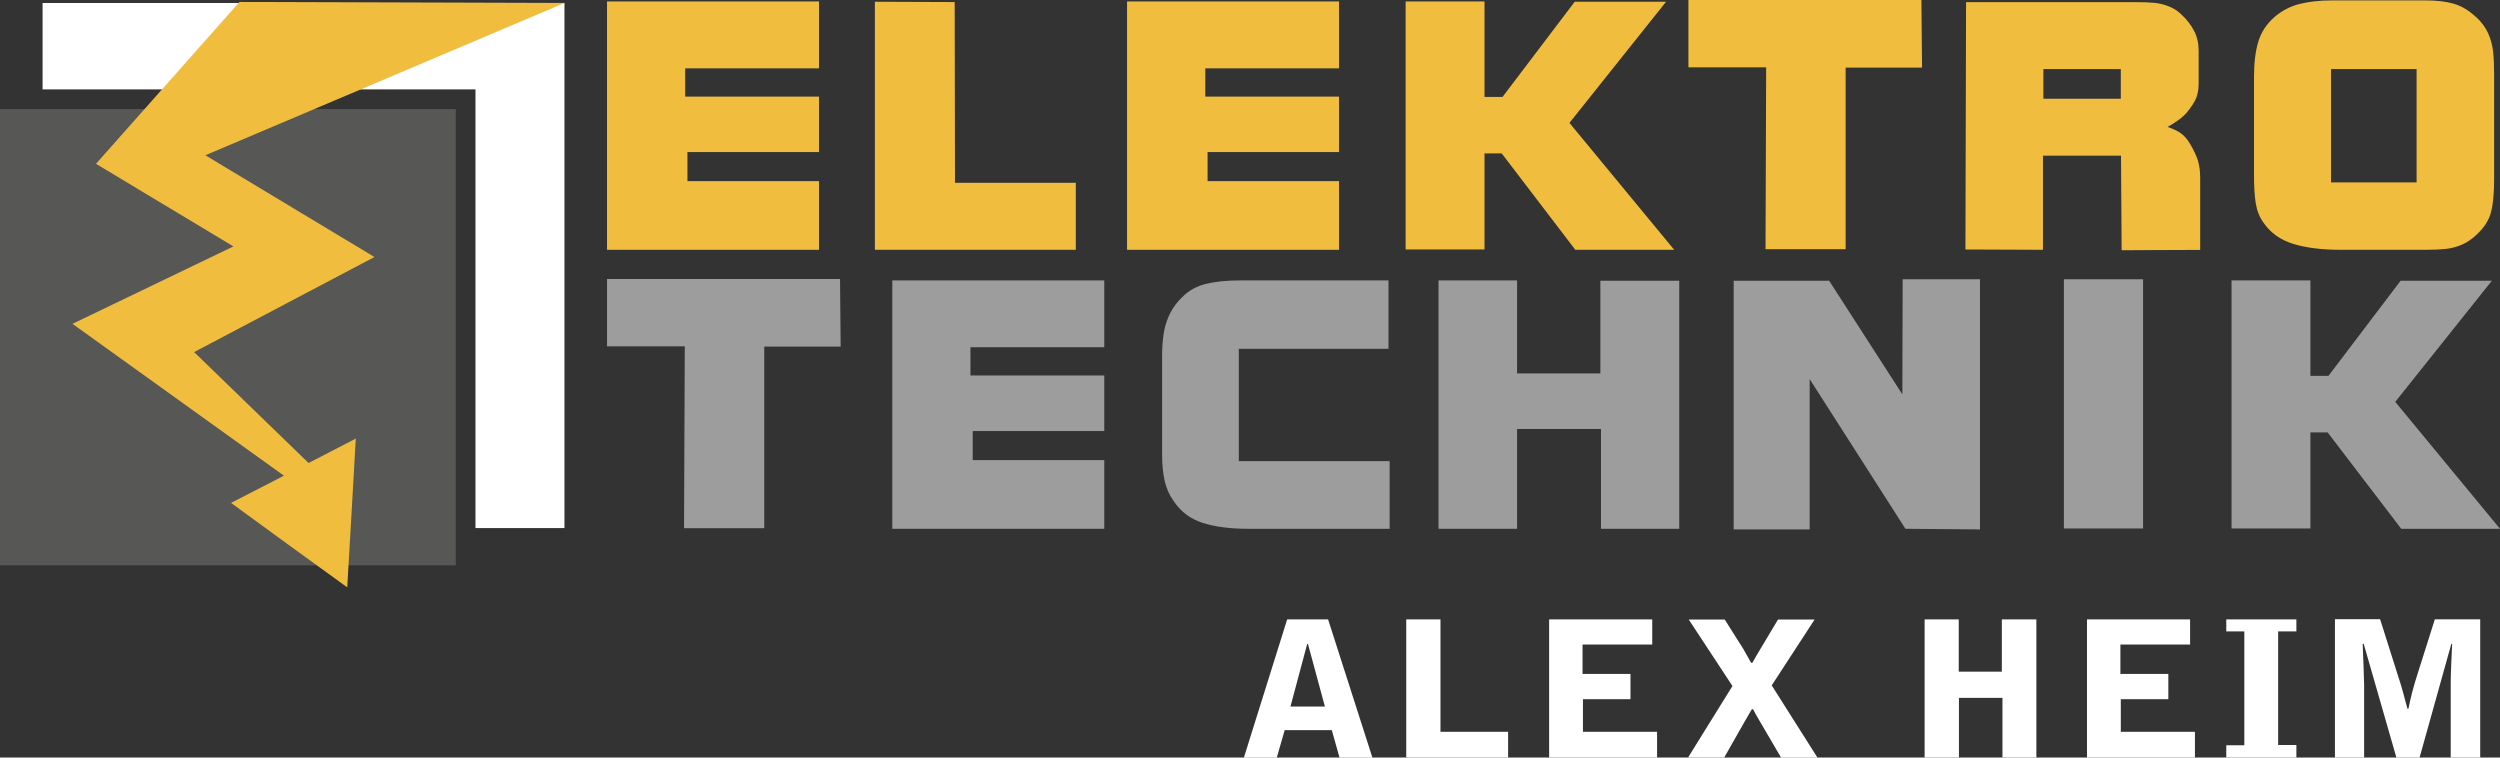 <?xml version="1.0" encoding="UTF-8"?>
<svg id="Ebene_1" xmlns="http://www.w3.org/2000/svg" version="1.1" viewBox="0 0 2424.9 734.8">
  <rect x="0" y="0" width="2424.9" height="734.8" fill="#333333" stroke="none"/>
  <!-- Generator: Adobe Illustrator 29.0.1, SVG Export Plug-In . SVG Version: 2.1.0 Build 192)  -->
  <defs>
    <style>
      .st0 {
        fill: #fff;
      }

      .st0, .st1, .st2 {
        fill-rule: evenodd;
      }

      .st3, .st2 {
        fill: #9d9d9d;
      }

      .st1 {
        fill: #f0bd3f;
      }

      .st4 {
        fill: #575756;
      }
    </style>
  </defs>
  <g>
    <path class="st0" d="M1285.2,685.3h-33.5l16.2-60.6h.8l16.4,60.6ZM1248.5,600.8l-42,134.1h31.9l7.7-26.7h45.7l7.5,26.7h31.9l-43-134.1h-39.6Z"/>
    <polygon class="st0" points="1364 734.8 1462.8 734.8 1462.8 709.8 1397.2 709.8 1397.2 600.8 1364 600.8 1364 734.8"/>
    <polygon class="st0" points="1502.6 734.8 1607.3 734.8 1607.3 709.8 1535.4 709.8 1535.4 678.2 1581.5 678.2 1581.5 653.7 1535 653.7 1535 625.2 1602.6 625.2 1602.6 600.8 1502.6 600.8 1502.6 734.8"/>
    <path class="st0" d="M1637.1,734.8h35.3l19.1-33.6c4.3-7.3,4.7-8.2,7.7-13.3h1.2c2.2,4.2,2.6,5.1,7.3,13l19.9,34h35.3l-44.4-70.1,41.6-63.9h-35.5l-16.8,28.1c-4.1,6.9-4.5,7.5-8.1,13.9h-1.2c-1.2-2-6.3-11.5-7.7-13.7l-17.9-28.3h-34.9l42.4,64.5-43.2,69.6Z"/>
    <polygon class="st0" points="1866.8 734.8 1900.1 734.8 1900.1 676.9 1942.3 676.9 1942.3 734.8 1975.2 734.8 1975.2 600.8 1941.7 600.8 1941.7 651.5 1899.9 651.5 1899.9 600.8 1866.8 600.8 1866.8 734.8"/>
    <polygon class="st0" points="2024.3 734.8 2129 734.8 2129 709.8 2057.1 709.8 2057.1 678.2 2103.2 678.2 2103.2 653.7 2056.7 653.7 2056.7 625.2 2124.3 625.2 2124.3 600.8 2024.3 600.8 2024.3 734.8"/>
    <polygon class="st0" points="2227.4 734.8 2227.4 722.6 2209.7 722.6 2209.7 612.4 2227.4 612.4 2227.4 600.8 2159.4 600.8 2159.4 612.4 2176.9 612.4 2176.9 722.9 2159.4 722.9 2159.4 734.8 2227.4 734.8"/>
    <path class="st0" d="M2264.9,734.8h28.2v-71.2c0-5.7-1.2-32.9-1.4-39.1h1l31.7,110.3h22.5l30.8-110.3h.8c-.6,12.8-1.4,28.7-1.4,38.2v72.1h28.6v-134.1h-44l-17.5,55.3c-3.7,11.9-5.9,20.3-8.1,31.4h-1c-.6-2.4-3.7-14.1-4.5-16.8-1.6-6-2.4-8-4.3-14.1l-17.7-55.9h-43.8v134.1Z"/>
  </g>
  <polygon class="st0" points="41.3 86.7 461.2 86.7 461.2 512.2 547.5 512.2 547.5 2.9 41.3 2.9 41.3 86.7"/>
  <rect class="st4" y="105.8" width="442.1" height="442.5"/>
  <polygon class="st1" points="275.4 461.4 224.1 487.8 280.9 529.2 336.8 569.7 341 497.5 345.1 425.4 299.3 449.1 188.3 341.5 363.2 249.3 199.2 150.6 547.5 2.9 232.3 1.9 93.1 158.9 226.4 239 70.3 314.1 275.4 461.4"/>
  <g>
    <polygon class="st1" points="1713.1 65.3 1712.5 241.7 1790.2 241.7 1790.2 65.6 1864.3 65.6 1863.7 0 1637.7 0 1637.7 65.3 1713.1 65.3"/>
    <path class="st1" d="M1982,95.8v-28.8h75.1v28.8h-75.1ZM1907,2l-.6,240,75.2.3v-91.3h75.7l.6,91.7,76.2-.3v-69.7c0-6.8-.8-12.6-2.4-17.5-1.6-4.9-4.2-10.3-7.8-16.3-2.5-4.1-5.3-7.3-8.5-9.6-3.2-2.3-7.5-4.3-13-6.2,2.1-1,5.1-2.9,9.1-5.6,4-2.7,7.3-5.6,9.9-8.7,4-4.9,6.9-9.3,8.6-13.2,1.7-4,2.6-8.7,2.6-14.3v-32c0-7.1-1.4-13.5-4.3-19.1-2.8-5.6-6.9-11-12.3-16-3.4-3.4-7.4-6-12.1-7.9-4.6-1.9-9.2-3-13.8-3.5-4.5-.5-10.6-.7-18.3-.7h-164.9Z"/>
    <path class="st1" d="M2261,67h83v109.9h-83v-109.9ZM2402,16.9c-7-6.6-14.2-11-21.7-13.2-7.4-2.2-16.6-3.3-27.4-3.3h-91c-12.1,0-22.6,1.2-31.6,3.5-9,2.3-17,6.5-24,12.5-7.7,6.7-13,14.7-15.8,23.9-2.8,9.2-4.2,20.6-4.2,34.1v95.4c0,10.8.5,19.8,1.6,26.9,1.1,7.1,3.5,13.5,7.4,19,6.9,10.1,16.6,17.1,29.2,20.9,12.5,3.8,27.7,5.7,45.6,5.7h83.1c7.5,0,14-.3,19.4-.9,5.4-.6,10.6-2,15.6-4.2,5-2.2,9.8-5.5,14.5-10.1,7.1-6.6,11.7-13.9,13.6-21.8,2-7.9,2.9-18.4,2.9-31.5v-101.6c0-8.6-.3-15.9-1-22.1-.7-6.1-2.2-12-4.7-17.6-2.5-5.6-6.3-10.8-11.5-15.8Z"/>
    <polygon class="st1" points="794.4 242.3 794.4 175.7 666.8 175.7 666.8 147.5 794.4 147.5 794.4 93.7 664.6 93.7 664.6 66.3 794.4 66.3 794.4 1.4 588.8 1.4 588.8 242.3 794.4 242.3"/>
    <polygon class="st1" points="848.6 1.7 848.6 242.3 1043.5 242.3 1043.5 177.3 926.3 177.3 926 2 848.6 1.7"/>
    <polygon class="st1" points="1298.8 242.3 1298.8 175.7 1171.3 175.7 1171.3 147.5 1298.8 147.5 1298.8 93.7 1169.1 93.7 1169.1 66.3 1298.8 66.3 1298.8 1.4 1093.2 1.4 1093.2 242.3 1298.8 242.3"/>
    <polygon class="st1" points="1456.6 148.8 1528 242.3 1623.9 242.3 1522.3 119.2 1616 1.7 1527.4 1.7 1457.4 94 1439.9 94 1439.9 1.4 1363.4 1.4 1363.4 242 1439.9 242 1439.9 148.8 1456.6 148.8"/>
  </g>
  <g>
    <polygon class="st2" points="664.2 335.9 663.5 512.3 741.3 512.3 741.3 336.2 815.4 336.2 814.8 270.6 588.8 270.6 588.8 335.9 664.2 335.9"/>
    <polygon class="st2" points="1071.1 512.9 1071.1 446.3 943.5 446.3 943.5 418.1 1071.1 418.1 1071.1 364.2 941.3 364.2 941.3 336.8 1071.1 336.8 1071.1 272 865.5 272 865.5 512.9 1071.1 512.9"/>
    <path class="st2" d="M1202.6,272c-12.8,0-23.7,1.1-32.7,3.3-9,2.2-16.6,6.4-22.8,12.5-5.2,4.9-9.2,10.2-12.2,16.2s-5,12.3-6.1,19.1-1.6,14.3-1.6,22.4v95.7c0,9.3.8,17.6,2.4,24.9,1.6,7.3,4.5,13.9,8.7,19.8,6.9,10.4,16.4,17.5,28.3,21.3,12,3.8,26.6,5.7,44,5.7h137.3v-65.6h-146.3v-109h145.2v-66.3h-144.1Z"/>
    <polygon class="st2" points="1552.3 272.3 1552.3 362.2 1471.5 362.2 1471.5 272 1395.3 272 1395.3 512.9 1471.5 512.9 1471.5 416.1 1552.9 416.1 1552.9 512.9 1628.8 512.9 1628.8 272.3 1552.3 272.3"/>
    <polygon class="st2" points="1845.2 382.5 1774.2 272.3 1681.6 272.3 1681.6 513.5 1755.3 513.5 1755.3 367.7 1848.2 512.9 1920.5 513.5 1920.5 270.9 1845.5 270.9 1845.2 382.5"/>
    <rect class="st3" x="2001.9" y="270.9" width="76.8" height="241.7"/>
    <polygon class="st2" points="2257.7 419.4 2329.1 512.9 2424.9 512.9 2323.3 389.8 2417 272.3 2328.5 272.3 2258.5 364.6 2241 364.6 2241 272 2164.5 272 2164.5 512.6 2241 512.6 2241 419.4 2257.7 419.4"/>
  </g>
</svg>